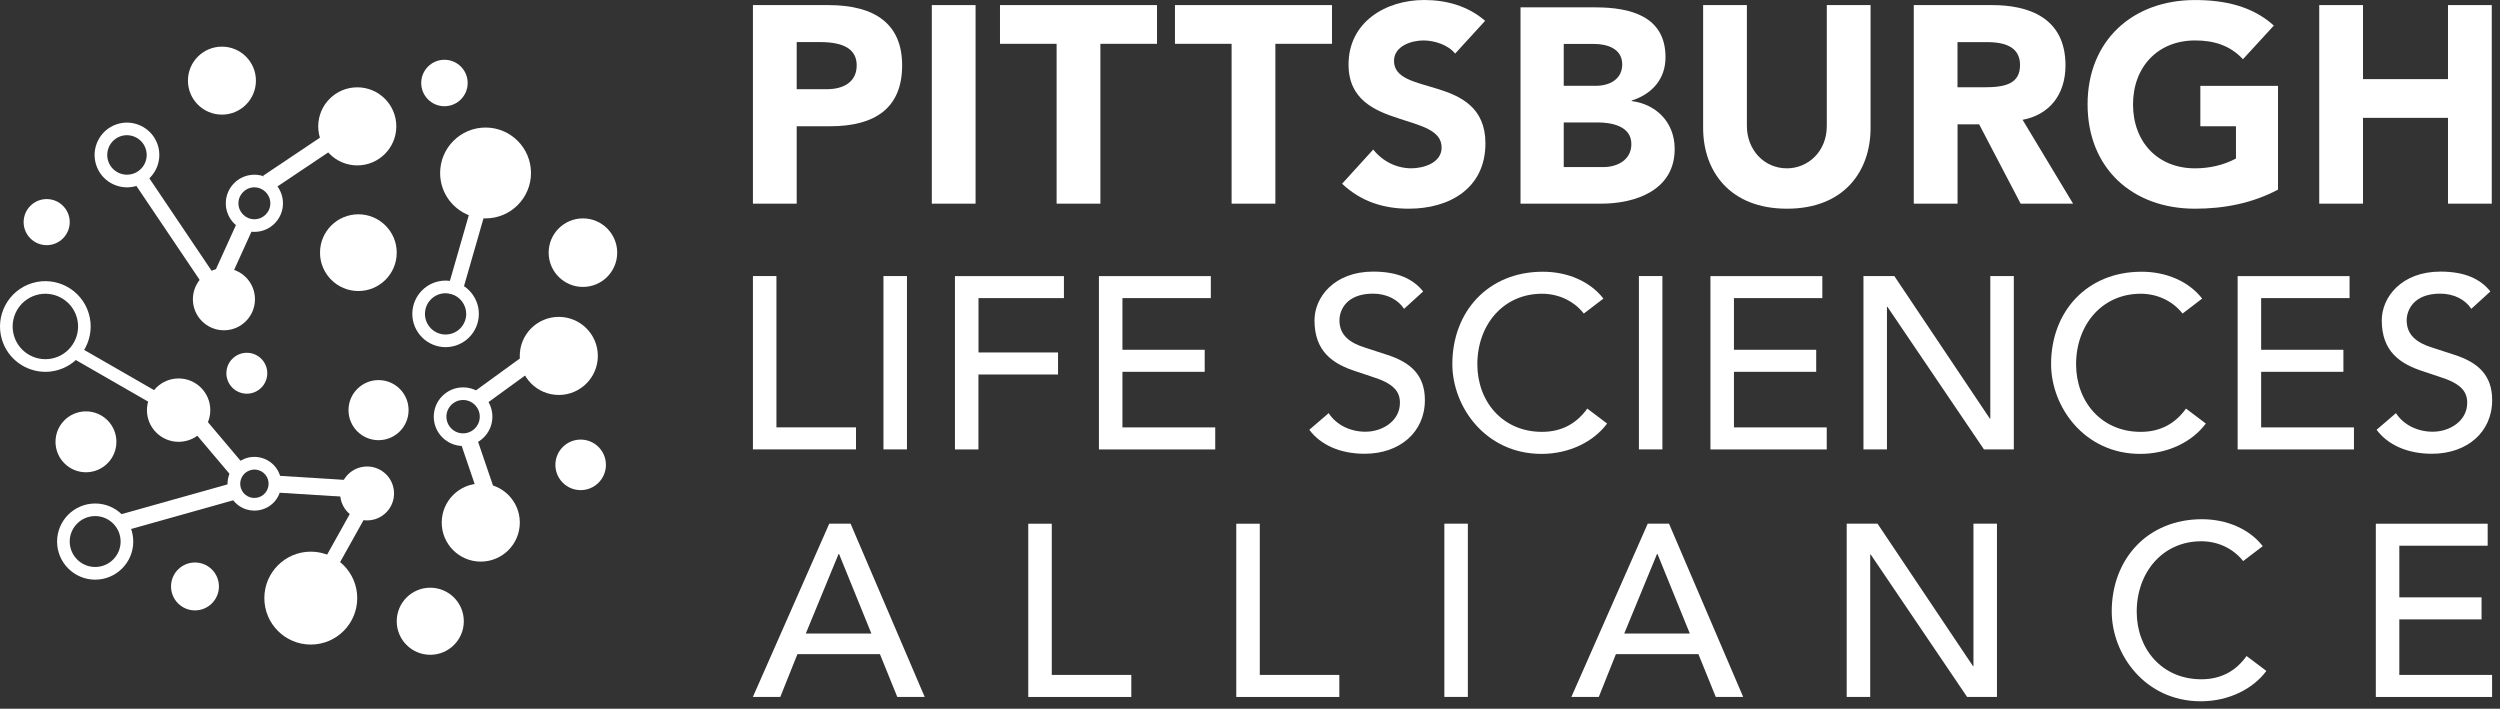 <svg width="194" height="55" viewBox="0 0 194 55" fill="none" xmlns="http://www.w3.org/2000/svg">
<rect x="0" y="0" width="194" height="55" fill="#333333" stroke="none"/>
<path d="M64.261 0.395C67.96 0.395 70.006 1.897 70.006 5.075C70.006 8.341 67.96 9.798 64.412 9.798H61.824V15.804H58.427V0.395H64.261ZM64.151 6.923C65.502 6.923 66.479 6.334 66.479 5.072C66.479 3.876 65.566 3.266 63.651 3.266H61.824V6.923H64.151Z" fill="white"/>
<path d="M75.705 0.395V15.804H72.309V0.395H75.705Z" fill="white"/>
<path d="M89.784 0.395V3.4H85.39V15.804H81.993V3.4H77.599V0.395H89.784Z" fill="white"/>
<path d="M103.362 0.395V3.4H98.968V15.804H95.572V3.4H91.177V0.395H103.362Z" fill="white"/>
<path d="M115.245 1.615L112.917 4.162C112.374 3.467 111.284 3.139 110.459 3.139C109.524 3.139 108.174 3.573 108.174 4.726C108.174 6.077 109.806 6.359 111.503 6.881C113.354 7.445 115.269 8.337 115.269 11.124C115.269 14.629 112.462 16.195 109.327 16.195C107.345 16.195 105.606 15.631 104.146 14.259L106.562 11.603C107.281 12.517 108.367 13.06 109.521 13.06C110.455 13.06 111.87 12.647 111.87 11.448C111.87 10.097 110.237 9.752 108.519 9.184C106.625 8.574 104.647 7.703 104.647 5.005C104.647 1.718 107.521 0 110.522 0C112.243 0.004 113.919 0.462 115.245 1.615Z" fill="white"/>
<path d="M123.801 0.571C126.488 0.571 129.243 1.238 129.243 4.444C129.243 6.144 128.188 7.304 126.619 7.801V7.844C128.403 8.059 129.955 9.392 129.955 11.565C129.955 14.749 126.943 15.804 124.252 15.804H117.992V0.571H123.801ZM123.843 6.659C124.876 6.659 125.885 6.165 125.885 5.001C125.885 3.774 124.725 3.41 123.691 3.41H121.346V6.659H123.843ZM124.421 12.965C125.518 12.965 126.594 12.404 126.594 11.18C126.594 9.783 125.067 9.501 123.97 9.501H121.346V12.965H124.421Z" fill="white"/>
<path d="M135.559 0.395V9.776C135.559 11.603 136.864 13.063 138.67 13.063C140.281 13.063 141.759 11.78 141.759 9.776V0.395H145.156V9.928C145.156 13.278 143.11 16.195 138.67 16.195C134.229 16.195 132.163 13.278 132.163 9.928V0.395H135.559Z" fill="white"/>
<path d="M154.579 0.395C157.365 0.395 160.282 1.33 160.282 5.075C160.282 7.339 159.04 8.905 156.953 9.297L160.871 15.804H156.801L153.581 9.646H151.906V15.804H148.509V0.395H154.579ZM154.011 6.772C155.577 6.772 156.755 6.511 156.755 5.054C156.755 3.791 155.821 3.269 154.209 3.269H151.902V6.772H154.011Z" fill="white"/>
<path d="M176.449 1.985L174.054 4.595C173.032 3.506 171.79 3.139 170.334 3.139C167.438 3.139 165.523 5.205 165.523 8.101C165.523 11.018 167.438 13.063 170.334 13.063C171.444 13.063 172.531 12.823 173.511 12.302V9.797H170.746V6.662H176.773V14.714C174.77 15.779 172.573 16.195 170.33 16.195C165.477 16.195 161.996 13.06 161.996 8.097C161.996 3.156 165.477 0.003 170.33 0.003C172.598 0.003 174.774 0.462 176.449 1.985Z" fill="white"/>
<path d="M183.369 0.395V6.14H189.964V0.395H193.36V15.804H189.964V9.145H183.369V15.804H179.973V0.395H183.369Z" fill="white"/>
<path d="M60.251 21.422V33.163H66.426V34.873H58.427V21.422H60.251Z" fill="white"/>
<path d="M70.38 21.422V34.873H68.557V21.422H70.38Z" fill="white"/>
<path d="M82.561 21.422V23.133H75.931V27.351H82.103V29.061H75.927V34.877H74.104V21.426H82.561V21.422Z" fill="white"/>
<path d="M93.96 21.422V23.133H87.101V27.143H93.484V28.853H87.101V33.166H94.302V34.877H85.277V21.426H93.96V21.422Z" fill="white"/>
<path d="M110.437 22.617L108.956 23.965C108.501 23.263 107.626 22.787 106.544 22.787C104.473 22.787 103.941 24.078 103.941 24.857C103.941 25.996 104.72 26.606 105.955 26.984L107.644 27.534C109.524 28.14 110.571 29.149 110.571 31.05C110.571 33.54 108.614 35.212 105.898 35.212C103.997 35.212 102.477 34.528 101.603 33.35L103.105 32.059C103.694 32.972 104.777 33.501 105.955 33.501C107.302 33.501 108.635 32.648 108.635 31.258C108.635 30.327 108.085 29.738 106.449 29.227L105.253 28.828C103.408 28.239 102.005 27.269 102.005 24.857C102.005 23.073 103.525 21.076 106.565 21.076C108.48 21.08 109.658 21.651 110.437 22.617Z" fill="white"/>
<path d="M124.425 23.171L122.905 24.332C122.108 23.323 120.909 22.794 119.657 22.794C116.655 22.794 114.642 25.206 114.642 28.268C114.642 31.156 116.599 33.512 119.657 33.512C121.216 33.512 122.355 32.846 123.173 31.706L124.711 32.867C123.667 34.274 121.783 35.222 119.618 35.222C115.287 35.222 112.702 31.576 112.702 28.25C112.702 24.184 115.478 21.087 119.713 21.087C121.611 21.08 123.378 21.821 124.425 23.171Z" fill="white"/>
<path d="M129.002 21.422V34.873H127.179V21.422H129.002Z" fill="white"/>
<path d="M141.413 21.422V23.133H134.554V27.143H140.937V28.853H134.554V33.166H141.755V34.877H132.73V21.426H141.413V21.422Z" fill="white"/>
<path d="M147 21.422L154.41 32.482H154.448V21.422H156.272V34.873H153.955L146.467 23.813H146.428V34.873H144.605V21.422H147Z" fill="white"/>
<path d="M170.887 23.171L169.367 24.332C168.57 23.323 167.371 22.794 166.119 22.794C163.118 22.794 161.104 25.206 161.104 28.268C161.104 31.156 163.061 33.512 166.119 33.512C167.678 33.512 168.817 32.846 169.635 31.706L171.173 32.867C170.129 34.274 168.246 35.222 166.08 35.222C161.749 35.222 159.164 31.576 159.164 28.25C159.164 24.184 161.94 21.087 166.176 21.087C168.073 21.08 169.84 21.821 170.887 23.171Z" fill="white"/>
<path d="M182.325 21.422V23.133H175.465V27.143H181.848V28.853H175.465V33.166H182.667V34.877H173.641V21.426H182.325V21.422Z" fill="white"/>
<path d="M193.254 22.617L191.773 23.965C191.318 23.263 190.443 22.787 189.361 22.787C187.29 22.787 186.758 24.078 186.758 24.857C186.758 25.996 187.537 26.606 188.772 26.984L190.465 27.534C192.344 28.14 193.392 29.149 193.392 31.05C193.392 33.54 191.434 35.212 188.719 35.212C186.818 35.212 185.298 34.528 184.423 33.35L185.926 32.059C186.515 32.972 187.597 33.501 188.775 33.501C190.122 33.501 191.456 32.648 191.456 31.258C191.456 30.327 190.905 29.738 189.269 29.227L188.073 28.828C186.229 28.239 184.825 27.269 184.825 24.857C184.825 23.073 186.345 21.076 189.385 21.076C191.297 21.08 192.475 21.651 193.254 22.617Z" fill="white"/>
<path d="M66.004 40.637L71.756 54.081H69.629L68.282 50.759H61.881L60.551 54.081H58.424L64.35 40.637H66.004ZM62.53 49.161H67.619L65.111 42.989H65.073L62.53 49.161Z" fill="white"/>
<path d="M81.617 40.637V52.374H87.789V54.085H79.793V40.64H81.617V40.637Z" fill="white"/>
<path d="M97.759 40.637V52.374H103.931V54.085H95.935V40.64H97.759V40.637Z" fill="white"/>
<path d="M113.905 40.637V54.081H112.082V40.637H113.905Z" fill="white"/>
<path d="M129.515 40.637L135.27 54.081H133.144L131.796 50.759H125.395L124.066 54.081H121.939L127.864 40.637H129.515ZM126.041 49.161H131.13L128.622 42.989H128.584L126.041 49.161Z" fill="white"/>
<path d="M145.696 40.637L153.102 51.69H153.141V40.637H154.964V54.081H152.647L145.167 43.028H145.128V54.081H143.304V40.637H145.696Z" fill="white"/>
<path d="M175.589 42.382L174.069 43.539C173.272 42.534 172.076 42.002 170.821 42.002C167.82 42.002 165.809 44.414 165.809 47.472C165.809 50.357 167.767 52.712 170.821 52.712C172.38 52.712 173.519 52.049 174.334 50.907L175.871 52.064C174.827 53.467 172.948 54.419 170.782 54.419C166.451 54.419 163.87 50.773 163.87 47.45C163.87 43.388 166.642 40.291 170.877 40.291C172.778 40.294 174.545 41.035 175.589 42.382Z" fill="white"/>
<path d="M193.043 40.637V42.347H186.187V46.354H192.567V48.064H186.187V52.374H193.385V54.085H184.364V40.64H193.043V40.637Z" fill="white"/>
<path d="M43.363 30.649C45.036 30.649 46.392 29.292 46.392 27.619C46.392 25.946 45.036 24.59 43.363 24.59C41.69 24.59 40.333 25.946 40.333 27.619C40.333 29.292 41.69 30.649 43.363 30.649Z" fill="white"/>
<path d="M36.704 16.809C37.011 16.901 37.343 16.947 37.681 16.947C39.628 16.947 41.205 15.367 41.205 13.424C41.205 11.477 39.624 9.897 37.681 9.897C35.734 9.897 34.154 11.477 34.154 13.424C34.151 15.032 35.23 16.39 36.704 16.809Z" fill="white"/>
<path d="M34.577 26.939C33.156 26.939 31.996 25.778 31.996 24.357C31.996 22.936 33.152 21.775 34.577 21.775C34.817 21.775 35.057 21.811 35.29 21.874C36.39 22.188 37.159 23.211 37.159 24.354C37.162 25.778 36.002 26.939 34.577 26.939ZM34.577 22.756C33.696 22.756 32.976 23.472 32.976 24.357C32.976 25.242 33.692 25.958 34.577 25.958C35.462 25.958 36.178 25.239 36.178 24.357C36.178 23.648 35.702 23.017 35.022 22.819C34.877 22.777 34.729 22.756 34.577 22.756Z" fill="white"/>
<path d="M37.307 43.581C38.98 43.581 40.337 42.225 40.337 40.552C40.337 38.879 38.98 37.523 37.307 37.523C35.634 37.523 34.278 38.879 34.278 40.552C34.278 42.225 35.634 43.581 37.307 43.581Z" fill="white"/>
<path d="M24.117 50.018C26.108 50.018 27.721 48.404 27.721 46.414C27.721 44.423 26.108 42.809 24.117 42.809C22.126 42.809 20.513 44.423 20.513 46.414C20.513 48.404 22.126 50.018 24.117 50.018Z" fill="white"/>
<path d="M45.235 22.265C46.704 22.265 47.895 21.075 47.895 19.606C47.895 18.138 46.704 16.947 45.235 16.947C43.767 16.947 42.576 18.138 42.576 19.606C42.576 21.075 43.767 22.265 45.235 22.265Z" fill="white"/>
<path d="M45.059 38.034C46.142 38.034 47.02 37.156 47.02 36.073C47.02 34.99 46.142 34.112 45.059 34.112C43.976 34.112 43.098 34.99 43.098 36.073C43.098 37.156 43.976 38.034 45.059 38.034Z" fill="white"/>
<path d="M33.389 50.812C34.826 50.812 35.992 49.646 35.992 48.209C35.992 46.771 34.826 45.606 33.389 45.606C31.951 45.606 30.786 46.771 30.786 48.209C30.786 49.646 31.951 50.812 33.389 50.812Z" fill="white"/>
<path d="M35.935 34.609C34.68 34.609 33.66 33.59 33.66 32.334C33.66 31.079 34.68 30.06 35.935 30.06C37.191 30.06 38.21 31.079 38.21 32.334C38.21 33.59 37.191 34.609 35.935 34.609ZM35.935 31.04C35.223 31.04 34.641 31.622 34.641 32.334C34.641 33.047 35.223 33.629 35.935 33.629C36.648 33.629 37.23 33.047 37.23 32.334C37.23 31.622 36.651 31.04 35.935 31.04Z" fill="white"/>
<path d="M28.487 40.383C29.642 40.383 30.578 39.446 30.578 38.291C30.578 37.136 29.642 36.2 28.487 36.2C27.332 36.2 26.395 37.136 26.395 38.291C26.395 39.446 27.332 40.383 28.487 40.383Z" fill="white"/>
<path d="M34.489 8.243C35.485 8.243 36.291 7.436 36.291 6.44C36.291 5.445 35.485 4.638 34.489 4.638C33.494 4.638 32.687 5.445 32.687 6.44C32.687 7.436 33.494 8.243 34.489 8.243Z" fill="white"/>
<path d="M27.81 22.583C29.454 22.583 30.786 21.25 30.786 19.606C30.786 17.962 29.454 16.63 27.81 16.63C26.166 16.63 24.833 17.962 24.833 19.606C24.833 21.25 26.166 22.583 27.81 22.583Z" fill="white"/>
<path d="M19.74 17.994C18.516 17.994 17.522 17 17.522 15.776C17.522 14.552 18.516 13.558 19.74 13.558C20.964 13.558 21.959 14.552 21.959 15.776C21.959 17 20.964 17.994 19.74 17.994ZM19.74 14.538C19.059 14.538 18.502 15.092 18.502 15.776C18.502 16.457 19.056 17.014 19.74 17.014C20.424 17.014 20.978 16.46 20.978 15.776C20.978 15.095 20.421 14.538 19.74 14.538Z" fill="white"/>
<path d="M37.225 13.758L34.653 22.699L35.772 23.021L38.343 14.08L37.225 13.758Z" fill="white"/>
<path d="M27.976 38.394L23.819 45.844L24.835 46.411L28.992 38.962L27.976 38.394Z" fill="white"/>
<path d="M11.427 13.597L10.461 14.247L16.807 23.669L17.772 23.019L11.427 13.597Z" fill="white"/>
<path d="M17.377 25.63C18.708 25.63 19.786 24.552 19.786 23.221C19.786 21.891 18.708 20.812 17.377 20.812C16.047 20.812 14.968 21.891 14.968 23.221C14.968 24.552 16.047 25.63 17.377 25.63Z" fill="white"/>
<path d="M13.833 32.511L14.33 31.64L5.873 26.776L5.376 27.647L13.833 32.511Z" fill="white"/>
<path d="M13.861 34.285C15.219 34.285 16.319 33.184 16.319 31.827C16.319 30.469 15.219 29.368 13.861 29.368C12.504 29.368 11.403 30.469 11.403 31.827C11.403 33.184 12.504 34.285 13.861 34.285Z" fill="white"/>
<path d="M19.744 39.624C19.546 39.624 19.349 39.596 19.154 39.54C18.622 39.385 18.181 39.029 17.913 38.538C17.645 38.048 17.585 37.487 17.744 36.951C17.902 36.419 18.255 35.978 18.745 35.71C19.232 35.442 19.796 35.382 20.332 35.541C20.865 35.696 21.306 36.052 21.574 36.542C21.842 37.032 21.902 37.593 21.743 38.129C21.584 38.662 21.232 39.103 20.742 39.371C20.428 39.54 20.086 39.624 19.744 39.624ZM19.43 38.598C19.712 38.679 20.012 38.648 20.269 38.507C20.526 38.365 20.717 38.133 20.798 37.85C20.883 37.568 20.851 37.269 20.71 37.011C20.569 36.754 20.336 36.563 20.054 36.482C19.772 36.398 19.472 36.433 19.215 36.574C18.957 36.715 18.767 36.948 18.685 37.23C18.601 37.512 18.633 37.812 18.774 38.069C18.911 38.327 19.147 38.517 19.43 38.598Z" fill="white"/>
<path d="M29.375 34.158C30.663 34.158 31.707 33.114 31.707 31.827C31.707 30.539 30.663 29.495 29.375 29.495C28.088 29.495 27.044 30.539 27.044 31.827C27.044 33.114 28.088 34.158 29.375 34.158Z" fill="white"/>
<path d="M15.13 47.366C16.157 47.366 16.989 46.534 16.989 45.507C16.989 44.481 16.157 43.649 15.13 43.649C14.104 43.649 13.272 44.481 13.272 45.507C13.272 46.534 14.104 47.366 15.13 47.366Z" fill="white"/>
<path d="M6.67 36.648C7.975 36.648 9.033 35.59 9.033 34.285C9.033 32.98 7.975 31.922 6.67 31.922C5.365 31.922 4.307 32.98 4.307 34.285C4.307 35.59 5.365 36.648 6.67 36.648Z" fill="white"/>
<path d="M3.622 19.024C4.61 19.024 5.411 18.224 5.411 17.236C5.411 16.249 4.61 15.448 3.622 15.448C2.635 15.448 1.834 16.249 1.834 17.236C1.834 18.224 2.635 19.024 3.622 19.024Z" fill="white"/>
<path d="M17.222 8.895C18.679 8.895 19.86 7.714 19.86 6.257C19.86 4.8 18.679 3.619 17.222 3.619C15.765 3.619 14.584 4.8 14.584 6.257C14.584 7.714 15.765 8.895 17.222 8.895Z" fill="white"/>
<path d="M19.154 30.55C20.031 30.55 20.741 29.84 20.741 28.963C20.741 28.087 20.031 27.376 19.154 27.376C18.278 27.376 17.567 28.087 17.567 28.963C17.567 29.84 18.278 30.55 19.154 30.55Z" fill="white"/>
<path d="M18.496 17.055L15.445 23.777L16.637 24.318L19.687 17.596L18.496 17.055Z" fill="white"/>
<path d="M21.369 36.904L21.288 38.21L28.95 38.69L29.032 37.384L21.369 36.904Z" fill="white"/>
<path d="M14.83 31.217L13.831 32.062L17.989 36.98L18.988 36.135L14.83 31.217Z" fill="white"/>
<path d="M3.52 28.854C2.011 28.854 0.611 27.873 0.152 26.357C-0.412 24.502 0.642 22.53 2.498 21.969C4.356 21.405 6.324 22.459 6.885 24.315C7.449 26.173 6.395 28.141 4.54 28.702C4.201 28.804 3.859 28.854 3.52 28.854ZM1.09 26.071C1.496 27.411 2.917 28.169 4.257 27.764C5.598 27.358 6.356 25.937 5.95 24.597C5.545 23.256 4.123 22.498 2.783 22.904C1.443 23.309 0.685 24.731 1.09 26.071Z" fill="white"/>
<path d="M7.385 44.982C5.756 44.982 4.43 43.656 4.43 42.026C4.43 40.397 5.756 39.071 7.385 39.071C9.015 39.071 10.341 40.397 10.341 42.026C10.341 43.656 9.015 44.982 7.385 44.982ZM7.385 40.047C6.296 40.047 5.41 40.933 5.41 42.023C5.41 43.112 6.296 43.998 7.385 43.998C8.475 43.998 9.36 43.112 9.36 42.023C9.36 40.936 8.475 40.047 7.385 40.047Z" fill="white"/>
<path d="M27.725 12.835C29.398 12.835 30.754 11.478 30.754 9.805C30.754 8.132 29.398 6.776 27.725 6.776C26.052 6.776 24.695 8.132 24.695 9.805C24.695 11.478 26.052 12.835 27.725 12.835Z" fill="white"/>
<path d="M9.854 14.538C8.81 14.538 7.833 13.882 7.477 12.842C7.026 11.53 7.728 10.098 9.036 9.65C10.345 9.199 11.776 9.9 12.228 11.209C12.679 12.517 11.977 13.953 10.669 14.401C10.401 14.496 10.126 14.538 9.854 14.538ZM8.405 12.524C8.68 13.322 9.551 13.748 10.351 13.473C11.149 13.198 11.575 12.327 11.3 11.526C11.025 10.726 10.15 10.303 9.353 10.574C8.556 10.853 8.13 11.727 8.405 12.524Z" fill="white"/>
<path d="M26.932 9.273L20.43 13.629L21.158 14.716L27.66 10.36L26.932 9.273Z" fill="white"/>
<path d="M18.07 37.47L9.188 39.965L9.542 41.225L18.424 38.729L18.07 37.47Z" fill="white"/>
<path d="M36.889 33.668L35.651 34.09L37.729 40.185L38.968 39.763L36.889 33.668Z" fill="white"/>
<path d="M42.091 26.545L36.882 30.331L37.651 31.389L42.86 27.603L42.091 26.545Z" fill="white"/>
</svg>
